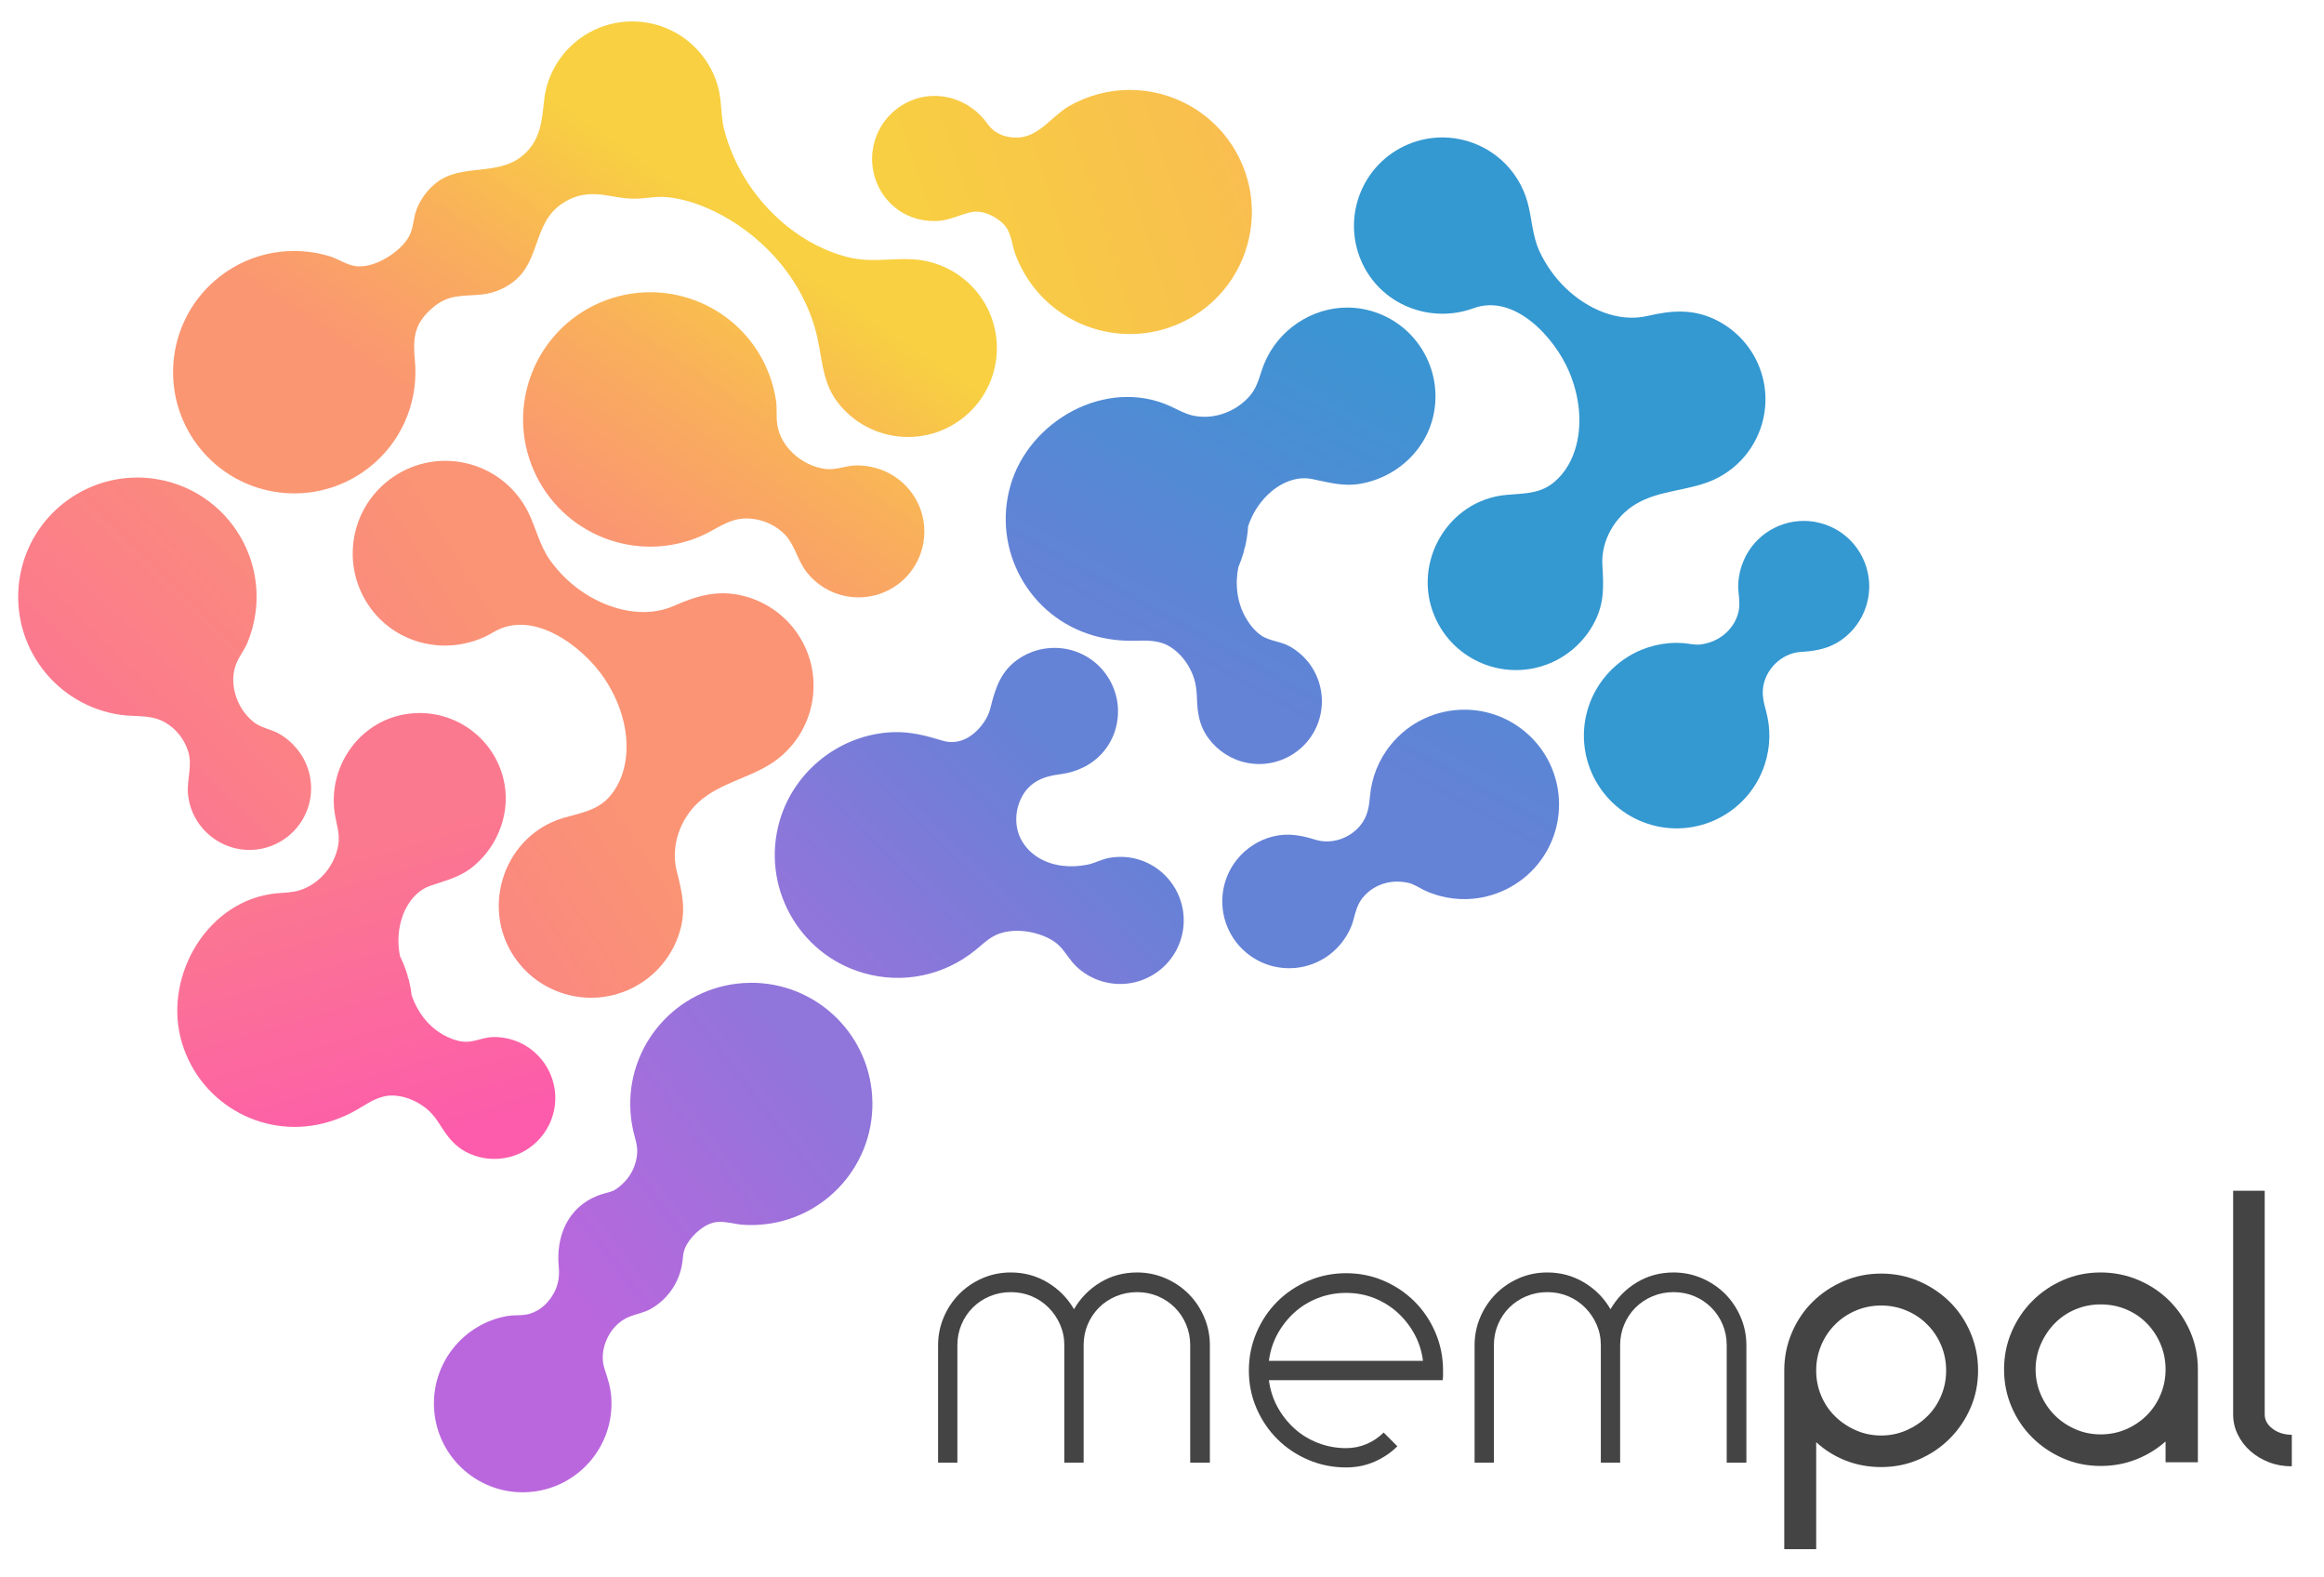 <?xml version="1.0" encoding="utf-8"?>
<!-- Generator: Adobe Illustrator 16.0.0, SVG Export Plug-In . SVG Version: 6.00 Build 0)  -->
<!DOCTYPE svg PUBLIC "-//W3C//DTD SVG 1.1//EN" "http://www.w3.org/Graphics/SVG/1.1/DTD/svg11.dtd">
<svg version="1.1" id="Layer_1" xmlns="http://www.w3.org/2000/svg" xmlns:xlink="http://www.w3.org/1999/xlink" x="0px" y="0px"
	 width="507px" height="344px" viewBox="0 0 507 344" enable-background="new 0 0 507 344" xml:space="preserve">
<g>
	<path fill="#444444" d="M220.528,277.528c2.916,0,5.589,0.729,8.019,2.187c2.431,1.458,4.347,3.402,5.752,5.832
		c1.403-2.43,3.307-4.374,5.71-5.832c2.402-1.458,5.089-2.187,8.06-2.187c2.159,0,4.212,0.419,6.156,1.256
		c1.943,0.838,3.631,1.972,5.063,3.402c1.43,1.431,2.563,3.119,3.401,5.063c0.837,1.944,1.256,3.997,1.256,6.156V319h-4.293v-25.596
		c0-1.62-0.298-3.131-0.891-4.536c-0.596-1.404-1.418-2.633-2.471-3.686c-1.053-1.053-2.282-1.876-3.686-2.471
		c-1.405-0.593-2.916-0.891-4.536-0.891s-3.146,0.298-4.576,0.891c-1.432,0.595-2.674,1.417-3.727,2.471
		c-1.053,1.053-1.877,2.282-2.471,3.686c-0.595,1.405-0.891,2.916-0.891,4.536V319h-4.212v-25.596c0-1.62-0.312-3.131-0.932-4.536
		c-0.621-1.404-1.458-2.633-2.511-3.686c-1.053-1.053-2.282-1.876-3.686-2.471c-1.405-0.593-2.916-0.891-4.536-0.891
		s-3.146,0.298-4.576,0.891c-1.432,0.595-2.673,1.417-3.727,2.471c-1.053,1.053-1.877,2.282-2.471,3.686
		c-0.595,1.405-0.891,2.916-0.891,4.536V319h-4.212v-25.596c0-2.159,0.418-4.212,1.256-6.156c0.836-1.944,1.971-3.631,3.401-5.063
		c1.431-1.43,3.104-2.564,5.022-3.402C216.248,277.947,218.313,277.528,220.528,277.528z"/>
	<path fill="#444444" d="M293.671,320.053c-2.916,0-5.67-0.555-8.262-1.661c-2.592-1.106-4.848-2.619-6.764-4.536
		c-1.917-1.916-3.43-4.158-4.536-6.723c-1.107-2.564-1.66-5.305-1.66-8.221s0.553-5.67,1.66-8.262
		c1.106-2.592,2.619-4.846,4.536-6.763c1.916-1.917,4.172-3.429,6.764-4.536c2.592-1.106,5.346-1.661,8.262-1.661
		s5.656,0.554,8.222,1.661c2.564,1.107,4.806,2.62,6.723,4.536c1.916,1.917,3.429,4.171,4.536,6.763
		c1.106,2.592,1.66,5.346,1.66,8.262c0,0.378,0,0.729,0,1.053c0,0.324-0.027,0.676-0.08,1.053h-0.973h-36.936
		c0.27,2.106,0.891,4.05,1.862,5.832c0.973,1.782,2.2,3.349,3.686,4.698c1.485,1.351,3.2,2.404,5.144,3.159
		c1.944,0.757,3.996,1.134,6.156,1.134c1.565,0,3.05-0.296,4.455-0.891c1.403-0.594,2.646-1.43,3.726-2.511l2.997,2.997
		c-1.404,1.405-3.065,2.525-4.981,3.361C297.95,319.634,295.885,320.053,293.671,320.053z M310.438,296.806
		c-0.271-2.106-0.892-4.05-1.863-5.832c-0.973-1.782-2.201-3.348-3.686-4.698c-1.486-1.349-3.187-2.402-5.104-3.159
		c-1.917-0.756-3.956-1.134-6.115-1.134c-2.16,0-4.212,0.378-6.156,1.134c-1.943,0.757-3.658,1.81-5.144,3.159
		c-1.485,1.351-2.713,2.916-3.686,4.698c-0.972,1.782-1.593,3.726-1.862,5.832H310.438z"/>
	<path fill="#444444" d="M337.572,277.528c2.916,0,5.589,0.729,8.019,2.187c2.431,1.458,4.347,3.402,5.752,5.832
		c1.403-2.43,3.307-4.374,5.71-5.832c2.402-1.458,5.089-2.187,8.06-2.187c2.159,0,4.212,0.419,6.156,1.256
		c1.943,0.838,3.631,1.972,5.063,3.402c1.43,1.431,2.563,3.119,3.401,5.063c0.837,1.944,1.256,3.997,1.256,6.156V319h-4.293v-25.596
		c0-1.62-0.298-3.131-0.891-4.536c-0.596-1.404-1.418-2.633-2.471-3.686c-1.053-1.053-2.282-1.876-3.686-2.471
		c-1.405-0.593-2.916-0.891-4.536-0.891s-3.146,0.298-4.576,0.891c-1.432,0.595-2.674,1.417-3.727,2.471
		c-1.053,1.053-1.877,2.282-2.471,3.686c-0.595,1.405-0.891,2.916-0.891,4.536V319h-4.212v-25.596c0-1.62-0.312-3.131-0.932-4.536
		c-0.621-1.404-1.458-2.633-2.511-3.686c-1.053-1.053-2.282-1.876-3.686-2.471c-1.405-0.593-2.916-0.891-4.536-0.891
		s-3.146,0.298-4.576,0.891c-1.432,0.595-2.673,1.417-3.727,2.471c-1.053,1.053-1.877,2.282-2.471,3.686
		c-0.595,1.405-0.891,2.916-0.891,4.536V319h-4.212v-25.596c0-2.159,0.418-4.212,1.256-6.156c0.836-1.944,1.971-3.631,3.401-5.063
		c1.431-1.43,3.104-2.564,5.022-3.402C333.292,277.947,335.357,277.528,337.572,277.528z"/>
	<path fill="#444444" d="M410.391,277.771c2.916,0,5.656,0.554,8.222,1.661c2.564,1.107,4.806,2.606,6.723,4.495
		c1.917,1.891,3.429,4.131,4.536,6.723c1.106,2.592,1.661,5.346,1.661,8.262s-0.555,5.644-1.661,8.181
		c-1.107,2.539-2.619,4.767-4.536,6.683c-1.917,1.917-4.158,3.43-6.723,4.536c-2.565,1.106-5.306,1.661-8.222,1.661
		c-2.754,0-5.333-0.474-7.735-1.417c-2.403-0.944-4.55-2.281-6.439-4.01v23.328h-6.966v-38.961c0-2.916,0.553-5.67,1.66-8.262
		c1.106-2.592,2.619-4.832,4.536-6.723c1.916-1.889,4.158-3.388,6.724-4.495C404.733,278.325,407.475,277.771,410.391,277.771z
		 M410.391,284.737c-1.943,0-3.78,0.365-5.508,1.094c-1.729,0.729-3.24,1.741-4.536,3.038c-1.296,1.296-2.309,2.808-3.037,4.536
		c-0.729,1.729-1.094,3.564-1.094,5.508c0,1.944,0.364,3.78,1.094,5.508c0.729,1.729,1.741,3.228,3.037,4.496
		c1.296,1.27,2.808,2.282,4.536,3.038c1.728,0.757,3.564,1.134,5.508,1.134c1.944,0,3.779-0.377,5.509-1.134
		c1.728-0.756,3.239-1.768,4.535-3.038c1.296-1.268,2.309-2.767,3.038-4.496c0.729-1.728,1.094-3.564,1.094-5.508
		c0-1.944-0.365-3.779-1.094-5.508c-0.729-1.728-1.742-3.24-3.038-4.536c-1.296-1.296-2.808-2.309-4.535-3.038
		C414.17,285.102,412.335,284.737,410.391,284.737z"/>
	<path fill="#444444" d="M458.263,277.528c2.916,0,5.67,0.555,8.262,1.661c2.592,1.107,4.846,2.62,6.764,4.536
		c1.916,1.917,3.429,4.159,4.536,6.723c1.105,2.565,1.66,5.306,1.66,8.222v20.25h-7.047v-4.536
		c-1.891,1.675-4.037,2.984-6.439,3.929c-2.403,0.944-4.981,1.417-7.735,1.417c-2.916,0-5.644-0.554-8.182-1.661
		c-2.538-1.106-4.766-2.604-6.683-4.495c-1.917-1.89-3.43-4.117-4.535-6.683c-1.107-2.564-1.661-5.306-1.661-8.222
		s0.554-5.656,1.661-8.222c1.105-2.564,2.618-4.805,4.535-6.723c1.917-1.917,4.145-3.429,6.683-4.536
		C452.619,278.083,455.347,277.528,458.263,277.528z M458.263,284.494c-1.944,0-3.78,0.364-5.509,1.093s-3.227,1.742-4.495,3.038
		c-1.27,1.296-2.282,2.809-3.037,4.536c-0.757,1.729-1.135,3.564-1.135,5.508s0.378,3.78,1.135,5.508
		c0.755,1.729,1.768,3.228,3.037,4.496c1.269,1.27,2.767,2.282,4.495,3.038c1.729,0.757,3.564,1.134,5.509,1.134
		c1.997,0,3.859-0.377,5.589-1.134c1.728-0.755,3.226-1.768,4.495-3.038c1.269-1.268,2.269-2.767,2.997-4.496
		c0.729-1.728,1.094-3.564,1.094-5.508s-0.364-3.779-1.094-5.508c-0.729-1.728-1.729-3.24-2.997-4.536
		c-1.27-1.296-2.768-2.309-4.495-3.038C462.122,284.858,460.26,284.494,458.263,284.494z"/>
	<path fill="#444444" d="M487.179,259.708h6.885v48.762c0,1.243,0.58,2.295,1.742,3.159c1.16,0.865,2.551,1.296,4.171,1.296v6.885
		c-1.782,0-3.442-0.297-4.981-0.891s-2.89-1.403-4.05-2.43c-1.162-1.025-2.079-2.227-2.754-3.604
		c-0.676-1.377-1.013-2.848-1.013-4.414V259.708z"/>
</g>
<g>
	<g>
		<defs>
			<path id="SVGID_1_" d="M126.07,8.738c-4.085,3.163-6.778,7.896-7.35,13.025c-0.516,4.622-0.756,8.72-4.51,12.011
				c-5.504,4.823-13.42,1.75-18.938,6.026c-2.049,1.585-3.521,3.632-4.386,5.883c-0.774,1.993-0.632,4.111-1.715,5.992
				c-0.93,1.62-2.485,2.999-3.939,3.994c-2.047,1.397-4.866,2.643-7.406,2.407c-2.079-0.194-4.012-1.606-5.906-2.186
				c-7.924-2.419-16.86-1.082-23.911,4.378c-11.545,8.941-13.656,25.547-4.72,37.089c8.941,11.546,25.546,13.657,37.093,4.717
				c7.062-5.468,10.592-13.805,10.217-22.095c-0.004-0.121-0.013-0.239-0.016-0.36c-0.013-0.239-0.028-0.484-0.051-0.729
				c-0.009-0.122-0.021-0.246-0.032-0.37c-0.43-4.804-0.152-7.875,3.717-11.257c3.703-3.235,6.563-2.582,10.881-3.036
				c2.443-0.256,4.847-1.177,6.931-2.791c5.896-4.566,4.238-12.691,10.493-16.959c3.218-2.192,6.353-2.472,10.055-1.83
				c1.772,0.308,3.552,0.636,5.356,0.691c1.147,0.036,2.269-0.08,3.39-0.195c1.41-0.145,2.82-0.29,4.286-0.137
				c2.815,0.295,5.567,1.089,8.178,2.168c5.078,2.102,9.758,5.316,13.652,9.186c4.818,4.78,8.493,10.735,10.374,17.271
				c1.606,5.588,1.258,11.391,4.952,16.157c6.553,8.464,18.729,10.013,27.197,3.456c8.464-6.555,10.011-18.732,3.458-27.196
				c-3.397-4.387-8.608-7.142-14.146-7.482c-1.829-0.112-3.596-0.035-5.35,0.042c-2.98,0.13-5.917,0.261-9.034-0.538
				c-9.563-2.446-17.857-9.435-22.749-17.802c-1.767-3.023-3.139-6.266-4.072-9.641c-0.861-3.113-0.551-6.348-1.367-9.469
				c-0.639-2.457-1.778-4.83-3.432-6.967c-3.819-4.933-9.55-7.517-15.341-7.517C133.781,4.677,129.601,6.003,126.07,8.738"/>
		</defs>
		<clipPath id="SVGID_2_">
			<use xlink:href="#SVGID_1_"  overflow="visible"/>
		</clipPath>
		
			<linearGradient id="SVGID_3_" gradientUnits="userSpaceOnUse" x1="-1329.155" y1="1367.362" x2="-1328.851" y2="1367.362" gradientTransform="matrix(-137.731 202.005 202.005 137.731 -459136.844 80202.438)">
			<stop  offset="0" style="stop-color:#F8D041"/>
			<stop  offset="0.476" style="stop-color:#F9B05A"/>
			<stop  offset="0.965" style="stop-color:#FA9672"/>
			<stop  offset="1" style="stop-color:#FA9672"/>
		</linearGradient>
		<polygon clip-path="url(#SVGID_2_)" fill="url(#SVGID_3_)" points="269.469,38.424 161.066,197.412 -15.144,77.269 93.258,-81.72 
					"/>
	</g>
	<g>
		<defs>
			<path id="SVGID_4_" d="M4.213,126.593c-1.97,14.229,7.965,27.358,22.193,29.33c3.331,0.461,6.604-0.123,9.656,1.664
				c2.4,1.401,4.193,3.691,5.002,6.347c0.975,3.191-0.377,6.182-0.039,9.394c0.207,1.967,0.855,3.878,1.883,5.567
				c2.091,3.436,5.675,5.795,9.66,6.347c7.361,1.019,14.158-4.123,15.177-11.488c0.518-3.743-0.589-7.591-3.012-10.488
				c-1.119-1.336-2.584-2.591-4.137-3.392c-1.72-0.886-3.736-1.165-5.275-2.401c-1.993-1.599-3.41-3.843-4.05-6.314
				c-0.572-2.198-0.555-4.438,0.329-6.551c0.653-1.564,1.739-2.886,2.384-4.442c0.835-2.017,1.434-4.174,1.747-6.437
				c1.97-14.225-7.962-27.354-22.189-29.325c-1.21-0.167-2.413-0.249-3.603-0.249C17.161,104.155,6.017,113.579,4.213,126.593"/>
		</defs>
		<clipPath id="SVGID_5_">
			<use xlink:href="#SVGID_4_"  overflow="visible"/>
		</clipPath>
		
			<linearGradient id="SVGID_6_" gradientUnits="userSpaceOnUse" x1="-1330.225" y1="1367.053" x2="-1329.926" y2="1367.053" gradientTransform="matrix(-190.528 197.414 197.414 190.528 -523241.5 2243.797)">
			<stop  offset="0" style="stop-color:#FA9474"/>
			<stop  offset="0.965" style="stop-color:#FB798E"/>
			<stop  offset="1" style="stop-color:#FB798E"/>
		</linearGradient>
		<polygon clip-path="url(#SVGID_5_)" fill="url(#SVGID_6_)" points="109.291,143.751 36.425,219.251 -38.786,146.665 
			34.082,71.165 		"/>
	</g>
	<g>
		<defs>
			<path id="SVGID_7_" d="M130.81,66.04c-14.055,6.104-20.497,22.444-14.394,36.494c6.103,14.053,22.443,20.496,36.496,14.392
				c3.292-1.43,5.947-3.78,9.721-3.846c2.964-0.056,5.867,1.034,8.079,3.003c2.66,2.366,3.087,5.84,5.181,8.578
				c1.279,1.676,2.934,3.058,4.807,4.026c3.811,1.969,8.386,2.126,12.32,0.417c7.272-3.159,10.606-11.615,7.445-18.891
				c-1.606-3.696-4.75-6.587-8.568-7.879c-1.759-0.595-3.79-0.925-5.647-0.792c-2.059,0.147-4.049,1.013-6.14,0.742
				c-2.701-0.351-5.239-1.607-7.193-3.502c-1.74-1.684-2.97-3.733-3.339-6.148c-0.272-1.788-0.017-3.596-0.295-5.371
				c-0.357-2.3-1.011-4.598-1.98-6.833c-4.54-10.451-14.74-16.694-25.455-16.693C138.158,63.736,134.407,64.477,130.81,66.04"/>
		</defs>
		<clipPath id="SVGID_8_">
			<use xlink:href="#SVGID_7_"  overflow="visible"/>
		</clipPath>
		
			<linearGradient id="SVGID_9_" gradientUnits="userSpaceOnUse" x1="-1329.168" y1="1367.002" x2="-1328.849" y2="1367.002" gradientTransform="matrix(-137.731 202.005 202.005 137.731 -459025.281 80278.438)">
			<stop  offset="0" style="stop-color:#F8D041"/>
			<stop  offset="0.476" style="stop-color:#F9B05A"/>
			<stop  offset="0.965" style="stop-color:#FA9672"/>
			<stop  offset="1" style="stop-color:#FA9672"/>
		</linearGradient>
		<polygon clip-path="url(#SVGID_8_)" fill="url(#SVGID_9_)" points="234.847,85.022 174.014,174.245 79.091,109.526 
			139.927,20.303 		"/>
	</g>
	<g>
		<defs>
			<path id="SVGID_10_" d="M162.159,214.409c-14.559,0.968-25.576,13.553-24.607,28.108c0.1,1.5,0.323,2.963,0.66,4.377
				c0.346,1.472,0.852,2.809,0.798,4.353c-0.054,1.494-0.461,2.976-1.156,4.295c-0.544,1.035-1.272,1.972-2.142,2.752
				c-0.68,0.611-1.413,1.267-2.29,1.554c-1.046,0.342-2.129,0.56-3.152,0.973c-6.472,2.609-9.027,8.948-8.368,15.514
				c0.233,2.333-0.217,4.476-1.521,6.443c-1.141,1.721-2.726,3.098-4.717,3.729c-1.649,0.524-3.327,0.23-5.009,0.525
				c-9.616,1.687-16.61,10.392-15.948,20.358c0.71,10.673,9.94,18.75,20.612,18.041c10.675-0.71,18.754-9.939,18.043-20.611
				c-0.146-2.22-0.783-4.192-1.479-6.281c-1.029-3.09,0.094-6.751,2.235-9.124c0.898-0.997,1.979-1.756,3.222-2.254
				c1.492-0.6,3.139-0.856,4.552-1.641c1.278-0.708,2.437-1.621,3.43-2.694c1.966-2.129,3.245-4.871,3.571-7.754
				c0.107-0.948,0.144-1.883,0.52-2.777c0.54-1.291,1.432-2.451,2.455-3.395c1.336-1.23,2.993-2.312,4.854-2.405
				c1.794-0.088,3.58,0.494,5.334,0.622c1.186,0.085,2.392,0.088,3.61,0.006c14.557-0.967,25.573-13.553,24.604-28.112
				c-0.927-13.958-12.541-24.662-26.332-24.661C163.349,214.35,162.756,214.37,162.159,214.409"/>
		</defs>
		<clipPath id="SVGID_11_">
			<use xlink:href="#SVGID_10_"  overflow="visible"/>
		</clipPath>
		
			<linearGradient id="SVGID_12_" gradientUnits="userSpaceOnUse" x1="-1330.919" y1="1365.244" x2="-1330.616" y2="1365.244" gradientTransform="matrix(-195.119 146.913 146.913 195.119 -460080.062 -70612.969)">
			<stop  offset="0" style="stop-color:#9075DA"/>
			<stop  offset="0.965" style="stop-color:#BA67DD"/>
			<stop  offset="1" style="stop-color:#BA67DD"/>
		</linearGradient>
		<polygon clip-path="url(#SVGID_11_)" fill="url(#SVGID_12_)" points="244.958,285.694 129.21,372.845 40.326,254.796 
			156.074,167.646 		"/>
	</g>
	<g>
		<defs>
			<path id="SVGID_13_" d="M86.963,156.081c-9.33,2.336-15.264,11.621-13.979,21.037c0.341,2.513,1.254,4.693,0.798,7.25
				c-0.789,4.444-4.033,8.413-8.373,9.793c-1.679,0.534-3.438,0.51-5.172,0.683c-14.826,1.481-24.316,17.629-20.846,31.488
				c3.444,13.757,17.393,22.119,31.152,18.675c2.764-0.692,5.484-1.842,7.918-3.321c2.314-1.406,4.557-2.87,7.383-2.743
				c1.924,0.086,3.798,0.693,5.457,1.661c2.5,1.461,3.592,2.955,5.101,5.344c1.309,2.071,2.827,3.95,5.005,5.156
				c2.93,1.624,6.416,2.079,9.666,1.265c7.124-1.784,11.451-9.003,9.668-16.124c-0.98-3.922-3.758-7.238-7.446-8.897
				c-1.792-0.806-3.724-1.182-5.688-1.166c-2.179,0.018-4.28,1.207-6.435,1.02c-1.59-0.139-3.232-0.795-4.602-1.583
				c-3.219-1.853-5.568-5.004-6.751-8.495c-0.127-1.09-0.326-2.182-0.598-3.271c-0.032-0.126-0.063-0.251-0.1-0.376
				c-0.046-0.079-0.09-0.162-0.14-0.244c-0.011-0.119-0.021-0.241-0.031-0.361c-0.435-1.499-0.999-2.927-1.675-4.28
				c-0.534-2.521-0.472-5.198,0.2-7.688c0.891-3.308,3.064-6.579,6.441-7.732c3.494-1.193,6.571-1.879,9.504-4.346
				c5.456-4.596,8.135-12.076,6.388-19.049c-2.142-8.558-9.819-14.267-18.257-14.266C90.039,155.512,88.497,155.696,86.963,156.081"
				/>
		</defs>
		<clipPath id="SVGID_14_">
			<use xlink:href="#SVGID_13_"  overflow="visible"/>
		</clipPath>
		
			<linearGradient id="SVGID_15_" gradientUnits="userSpaceOnUse" x1="-1327.93" y1="1368.814" x2="-1327.634" y2="1368.814" gradientTransform="matrix(66.57 222.665 222.665 -66.57 -216313.875 386988.312)">
			<stop  offset="0" style="stop-color:#FB798E"/>
			<stop  offset="0.965" style="stop-color:#FC5CAB"/>
			<stop  offset="1" style="stop-color:#FC5CAB"/>
		</linearGradient>
		<polygon clip-path="url(#SVGID_14_)" fill="url(#SVGID_15_)" points="115.419,131.745 149.328,245.17 43.025,276.951 
			9.117,163.525 		"/>
	</g>
	<g>
		<defs>
			<path id="SVGID_16_" d="M275.787,79.348c-0.991,2.417-1.305,4.831-3.03,6.877c-2.997,3.555-7.938,5.418-12.521,4.411
				c-1.771-0.39-3.327-1.319-4.962-2.06c-13.984-6.33-30.779,3.173-34.836,17.321c-4.025,14.044,4.095,28.697,18.14,32.725
				c2.823,0.81,5.842,1.188,8.774,1.125c2.789-0.059,5.543-0.208,7.999,1.365c1.671,1.069,3.029,2.577,4.008,4.296
				c1.475,2.592,1.679,4.487,1.79,7.398c0.1,2.521,0.484,4.98,1.803,7.178c1.774,2.96,4.649,5.166,7.966,6.118
				c7.273,2.084,14.856-2.118,16.942-9.388c1.148-4.005,0.382-8.393-2.049-11.776c-1.183-1.646-2.712-2.977-4.47-3.975
				c-1.954-1.109-4.442-1.133-6.266-2.411c-1.345-0.943-2.472-2.375-3.285-3.785c-1.916-3.313-2.384-7.336-1.637-11.058
				c0.448-1.039,0.835-2.114,1.154-3.226c0.037-0.129,0.074-0.257,0.106-0.386c-0.002-0.094,0.001-0.191,0.001-0.289
				c0.051-0.112,0.105-0.226,0.159-0.339c0.386-1.562,0.618-3.125,0.714-4.68c0.824-2.525,2.261-4.878,4.145-6.752
				c2.504-2.49,6.129-4.286,9.735-3.571c3.731,0.739,6.829,1.716,10.716,1.028c7.235-1.281,13.484-6.569,15.526-13.688
				c2.954-10.303-3.001-21.048-13.305-24.002c-1.718-0.493-3.451-0.727-5.163-0.727C286.154,67.078,278.83,71.922,275.787,79.348"/>
		</defs>
		<clipPath id="SVGID_17_">
			<use xlink:href="#SVGID_16_"  overflow="visible"/>
		</clipPath>
		
			<linearGradient id="SVGID_18_" gradientUnits="userSpaceOnUse" x1="-1328.342" y1="1365.91" x2="-1328.038" y2="1365.91" gradientTransform="matrix(-160.686 282.348 282.348 160.686 -598810.75 155633.203)">
			<stop  offset="0" style="stop-color:#3498D1"/>
			<stop  offset="0.965" style="stop-color:#6482D6"/>
			<stop  offset="1" style="stop-color:#6482D6"/>
		</linearGradient>
		<polygon clip-path="url(#SVGID_17_)" fill="url(#SVGID_18_)" points="358.83,91.813 291.156,210.725 172.948,143.451 
			240.621,24.54 		"/>
	</g>
	<g>
		<defs>
			<path id="SVGID_19_" d="M85.869,103.959c-9.255,6.233-11.705,18.787-5.476,28.038c6.068,9.011,18.122,11.353,27.291,5.868
				c8.589-5.138,19.467,3.125,24.14,10.063c3.399,5.048,5.461,11.327,4.711,17.45c-0.401,3.29-1.719,6.578-4.102,8.937
				c-2.549,2.523-6.092,3.085-9.411,4.044c-12.845,3.708-18.293,19.263-10.834,30.335c6.231,9.251,18.782,11.7,28.035,5.471
				c3.987-2.686,6.923-6.763,8.194-11.399c1.282-4.664,0.341-8.305-0.799-12.866c-1.342-5.376,0.761-11.311,4.826-14.988
				c4.596-4.158,11.122-5.223,16.122-8.591c9.255-6.233,11.704-18.786,5.472-28.042c-2.771-4.114-7.022-7.1-11.832-8.309
				c-5.545-1.393-10.142-0.062-15.197,2.179c-6.319,2.798-13.859,0.909-19.479-2.749c-2.921-1.901-5.521-4.38-7.538-7.224
				c-2.253-3.169-3.09-7.102-4.763-10.476c-0.383-0.775-0.826-1.535-1.324-2.273c-2.956-4.392-7.339-7.25-12.118-8.375
				C96.503,99.808,90.729,100.686,85.869,103.959"/>
		</defs>
		<clipPath id="SVGID_20_">
			<use xlink:href="#SVGID_19_"  overflow="visible"/>
		</clipPath>
		
			<linearGradient id="SVGID_21_" gradientUnits="userSpaceOnUse" x1="-1330.199" y1="1366.488" x2="-1329.882" y2="1366.488" gradientTransform="matrix(-230.704 148.489 148.489 230.704 -509662.688 -117575.906)">
			<stop  offset="0" style="stop-color:#FA9474"/>
			<stop  offset="0.965" style="stop-color:#FB798E"/>
			<stop  offset="1" style="stop-color:#FB798E"/>
		</linearGradient>
		<polygon clip-path="url(#SVGID_20_)" fill="url(#SVGID_21_)" points="228.33,185.332 97.589,269.483 13.438,138.74 144.18,54.59 
					"/>
	</g>
	<g>
		<defs>
			<path id="SVGID_22_" d="M307.091,31.527c-9.794,4.184-14.343,15.513-10.159,25.304c4.071,9.537,14.95,13.892,24.529,10.395
				c8.975-3.276,17.691,6.422,20.827,13.764c2.281,5.341,3.089,11.599,1.287,17.205c-0.969,3.011-2.79,5.858-5.448,7.642
				c-2.84,1.908-6.263,1.8-9.549,2.104c-12.706,1.173-20.604,14.778-15.598,26.496c4.183,9.79,15.512,14.338,25.303,10.156
				c4.219-1.802,7.703-5.098,9.728-9.215c2.036-4.142,1.808-7.725,1.558-12.205c-0.294-5.281,2.74-10.469,7.213-13.187
				c5.055-3.072,11.363-2.901,16.655-5.161c9.795-4.185,14.343-15.514,10.159-25.308c-1.859-4.353-5.309-7.916-9.603-9.911
				c-4.949-2.301-9.496-1.877-14.638-0.684c-6.427,1.49-13.155-1.633-17.768-6.071c-2.398-2.306-4.39-5.095-5.773-8.123
				c-1.542-3.375-1.623-7.213-2.586-10.676c-0.222-0.795-0.5-1.587-0.833-2.368c-3.126-7.32-10.25-11.71-17.739-11.71
				C312.13,29.973,309.561,30.473,307.091,31.527"/>
		</defs>
		<clipPath id="SVGID_23_">
			<use xlink:href="#SVGID_22_"  overflow="visible"/>
		</clipPath>
		
			<linearGradient id="SVGID_24_" gradientUnits="userSpaceOnUse" x1="-1326.984" y1="1365.004" x2="-1326.682" y2="1365.004" gradientTransform="matrix(296.792 0 0 -296.792 394133.812 405211.625)">
			<stop  offset="0" style="stop-color:#3498D1"/>
			<stop  offset="0.965" style="stop-color:#3498D1"/>
			<stop  offset="1" style="stop-color:#3498D1"/>
		</linearGradient>
		<rect x="292.748" y="29.973" clip-path="url(#SVGID_23_)" fill="url(#SVGID_24_)" width="95.031" height="118.802"/>
	</g>
	<g>
		<defs>
			<path id="SVGID_25_" d="M222.461,143.544c-4.086,2.655-5.287,6.411-6.402,10.903c-0.369,1.486-1.097,2.777-2.069,3.96
				c-2.093,2.545-5.06,4.137-8.349,3.137c-3.66-1.111-7.047-2.012-10.929-1.851c-11.346,0.472-21.395,8.339-24.595,19.228
				c-4.174,14.202,3.958,29.094,18.159,33.267c8.819,2.592,17.907,0.44,24.527-4.969c2.04-1.659,3.498-3.263,6.199-3.887
				c2.345-0.542,4.886-0.37,7.145,0.293c1.925,0.565,3.849,1.438,5.22,2.934c1.191,1.295,2.091,2.912,3.321,4.115
				c1.565,1.532,3.52,2.71,5.767,3.37c7.354,2.161,15.063-2.045,17.223-9.394c2.159-7.353-2.046-15.063-9.399-17.223
				c-2.056-0.604-4.132-0.683-6.229-0.333c-1.645,0.274-3.165,1.163-4.826,1.496c-1.798,0.36-3.66,0.456-5.482,0.232
				c-3.638-0.449-7.05-2.273-8.879-5.54c-1.629-2.918-1.48-6.617,0.086-9.53c1.758-3.271,4.755-4.449,8.28-4.878
				c1.796-0.219,3.545-0.727,5.174-1.536c3.374-1.679,5.872-4.634,6.937-8.255c2.159-7.353-2.049-15.062-9.4-17.223
				c-1.271-0.373-2.581-0.556-3.888-0.556C227.383,141.306,224.726,142.07,222.461,143.544"/>
		</defs>
		<clipPath id="SVGID_26_">
			<use xlink:href="#SVGID_25_"  overflow="visible"/>
		</clipPath>
		
			<linearGradient id="SVGID_27_" gradientUnits="userSpaceOnUse" x1="-1330.215" y1="1365.766" x2="-1329.906" y2="1365.766" gradientTransform="matrix(-149.208 151.504 151.504 149.208 -405170.656 -2087.531)">
			<stop  offset="0" style="stop-color:#6482D6"/>
			<stop  offset="0.965" style="stop-color:#9075DA"/>
			<stop  offset="1" style="stop-color:#9075DA"/>
		</linearGradient>
		<polygon clip-path="url(#SVGID_26_)" fill="url(#SVGID_27_)" points="297.282,178.185 213.606,263.148 128.497,179.329 
			212.174,94.365 		"/>
	</g>
	<g>
		<defs>
			<path id="SVGID_28_" d="M379.962,123.392c-0.581,1.749-0.888,3.708-0.704,5.551c0.181,1.805,0.397,3.469-0.189,5.239
				c-0.757,2.274-2.41,4.15-4.521,5.267c-1.056,0.56-2.19,0.902-3.366,1.09c-1.362,0.217-2.733-0.193-4.094-0.284
				c-1.026-0.068-2.06-0.057-3.083,0.034c-1.988,0.176-3.95,0.648-5.801,1.396c-5.468,2.209-9.77,6.784-11.627,12.381
				c-3.522,10.602,2.216,22.05,12.818,25.573c10.602,3.522,22.05-2.217,25.57-12.819c1.31-3.939,1.341-7.999,0.315-11.718
				c-0.643-2.3-1.08-4.32-0.306-6.651c1.133-3.407,4.308-6.056,7.932-6.266c3.222-0.185,6.089-0.706,8.798-2.601
				c2.502-1.75,4.393-4.292,5.354-7.191c2.486-7.484-1.567-15.565-9.047-18.049c-1.495-0.497-3.014-0.732-4.506-0.732
				C387.523,113.612,381.949,117.402,379.962,123.392"/>
		</defs>
		<clipPath id="SVGID_29_">
			<use xlink:href="#SVGID_28_"  overflow="visible"/>
		</clipPath>
		
			<linearGradient id="SVGID_30_" gradientUnits="userSpaceOnUse" x1="-1327.033" y1="1365.805" x2="-1326.716" y2="1365.805" gradientTransform="matrix(196.202 0 0 -196.202 260711.406 268121.5)">
			<stop  offset="0" style="stop-color:#3498D1"/>
			<stop  offset="0.965" style="stop-color:#3498D1"/>
			<stop  offset="1" style="stop-color:#3498D1"/>
		</linearGradient>
		<rect x="343.055" y="113.611" clip-path="url(#SVGID_29_)" fill="url(#SVGID_30_)" width="66.491" height="69.55"/>
	</g>
	<g>
		<defs>
			<path id="SVGID_31_" d="M303.405,162.447c-2.669,3.295-4.157,7.164-4.517,11.089c-0.21,2.43-0.521,4.518-2.099,6.467
				c-2.306,2.851-6.293,4.242-9.834,3.139c-3.149-0.981-6.077-1.517-9.347-0.679c-3.021,0.774-5.744,2.526-7.706,4.949
				c-5.067,6.262-4.098,15.444,2.16,20.51c6.261,5.068,15.44,4.101,20.51-2.159c1.185-1.463,2.18-3.225,2.668-5.055
				c0.476-1.79,0.866-3.459,2.065-4.939c1.54-1.902,3.796-3.102,6.217-3.412c1.208-0.154,2.416-0.074,3.609,0.17
				c1.379,0.282,2.543,1.168,3.812,1.743c0.956,0.435,1.946,0.794,2.958,1.077c1.964,0.549,4.01,0.8,6.049,0.751
				c6.021-0.145,11.778-2.971,15.567-7.654c7.181-8.869,5.811-21.876-3.059-29.056c-3.825-3.097-8.418-4.604-12.986-4.604
				C313.453,154.784,307.485,157.402,303.405,162.447"/>
		</defs>
		<clipPath id="SVGID_32_">
			<use xlink:href="#SVGID_31_"  overflow="visible"/>
		</clipPath>
		
			<linearGradient id="SVGID_33_" gradientUnits="userSpaceOnUse" x1="-1328.366" y1="1365.389" x2="-1328.041" y2="1365.389" gradientTransform="matrix(-160.686 282.348 282.348 160.686 -598606 155749.953)">
			<stop  offset="0" style="stop-color:#3498D1"/>
			<stop  offset="0.965" style="stop-color:#6482D6"/>
			<stop  offset="1" style="stop-color:#6482D6"/>
		</linearGradient>
		<polygon clip-path="url(#SVGID_32_)" fill="url(#SVGID_33_)" points="367.72,169.024 323.649,246.461 239.814,198.75 
			283.885,121.313 		"/>
	</g>
	<g>
		<defs>
			<path id="SVGID_34_" d="M233.149,23.197c-3.605,2.089-6.284,6.365-10.693,6.776c-2.656,0.248-5.444-0.702-7.012-2.942
				c-4.114-5.875-11.961-7.961-18.312-4.285c-6.584,3.813-8.831,12.241-5.018,18.825c2.585,4.465,7.295,6.896,12.421,6.618
				c2.614-0.143,4.692-1.297,7.154-1.88c2.425-0.574,4.928,0.592,6.72,2.076c2.317,1.92,2.164,4.586,3.149,7.198
				c0.51,1.36,1.138,2.69,1.889,3.988c7.367,12.723,23.654,17.065,36.376,9.698c12.725-7.367,17.065-23.652,9.698-36.376
				c-4.935-8.521-13.869-13.282-23.059-13.282C241.936,19.61,237.349,20.766,233.149,23.197"/>
		</defs>
		<clipPath id="SVGID_35_">
			<use xlink:href="#SVGID_34_"  overflow="visible"/>
		</clipPath>
		
			<linearGradient id="SVGID_36_" gradientUnits="userSpaceOnUse" x1="-1326.893" y1="1364.475" x2="-1326.586" y2="1364.475" gradientTransform="matrix(433.853 -137.731 -137.731 -433.853 763802.438 409286.469)">
			<stop  offset="0" style="stop-color:#F8D041"/>
			<stop  offset="1" style="stop-color:#F9B05A"/>
		</linearGradient>
		<polygon clip-path="url(#SVGID_35_)" fill="url(#SVGID_36_)" points="171.7,24.34 268.779,-6.478 293.492,71.365 196.413,102.185 
					"/>
	</g>
</g>
</svg>
